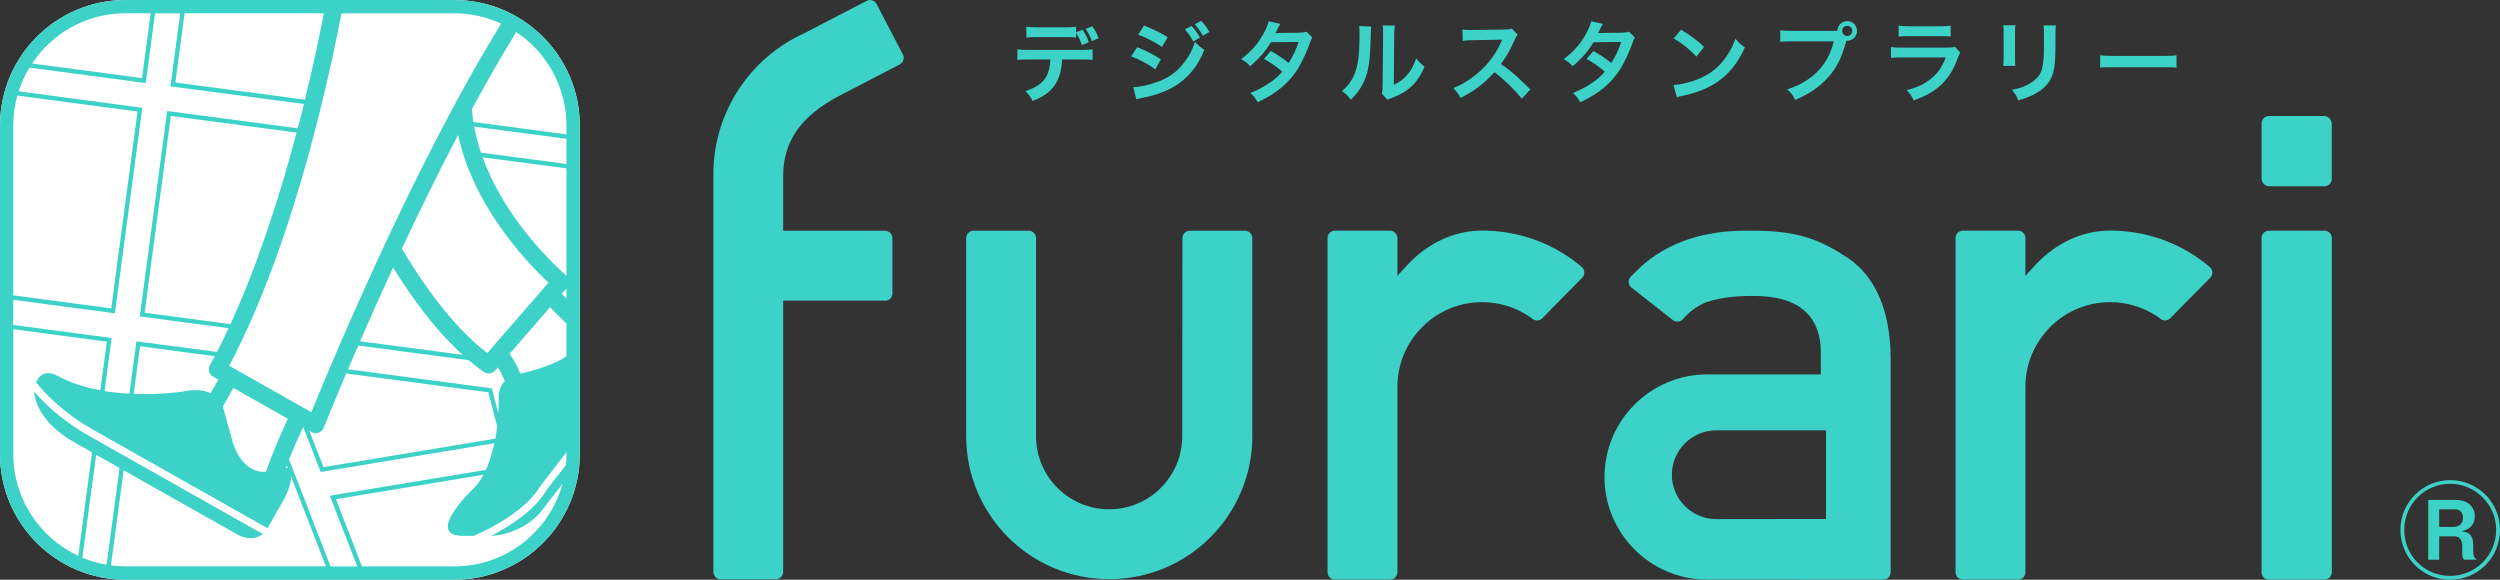 <?xml version="1.0" encoding="UTF-8"?><svg id="_制作レイヤー" xmlns="http://www.w3.org/2000/svg" viewBox="0 0 392.6 91.04"><rect x="0" y="0" width="392.6" height="91.04" fill="#333333" stroke="none"/><defs><style>.cls-1{fill:#fff;}.cls-2{fill:#3cd2c8;}</style></defs><path class="cls-2" d="m384.77,91.04c-4.32.02-7.81-3.52-7.81-7.83s3.53-7.81,7.81-7.81,7.83,3.43,7.83,7.81-3.51,7.83-7.83,7.83Zm0-15.07c-3.95,0-7.21,3.18-7.21,7.24s3.22,7.23,7.21,7.23,7.23-3.24,7.23-7.23-3.29-7.24-7.23-7.24Zm2.21,11.93c-.16-.17-.31-.31-.31-.99v-1.14c0-.68-.21-1.55-1.2-1.55h-2.42v3.68h-1.72v-9.39h4.4c1.76,0,2.91,1.08,2.91,2.54,0,1.9-1.59,2.25-2.07,2.38.93.12,1.82.39,1.82,2.15v.95c0,.95.27,1.14.6,1.36h-2.03Zm-1.47-7.92h-2.46v2.77h2.19c.95,0,1.55-.5,1.55-1.47,0-.83-.48-1.3-1.28-1.3Z"/><path class="cls-2" d="m140.14,46.03c0,.64-.52,1.16-1.17,1.16"/><path class="cls-2" d="m122.99,89.81c0,.64-.52,1.16-1.16,1.16h-8.64c-.64,0-1.16-.52-1.16-1.16V27.34c0-9.55,5.63-18.25,14.39-22.18l6.56-3.41,3.12-1.61c.57-.3,1.27-.07,1.57.5l.97,1.87,3.15,6.04c.3.57.07,1.27-.5,1.57l-3.81,1.98-5.89,3.06c-5.87,3.14-8.6,7.1-8.6,12.46v8.62h15.98c.64,0,1.17.52,1.17,1.16v8.65c0,.64-.52,1.16-1.17,1.16h-15.98v42.61Z"/><path class="cls-2" d="m196.67,68.48c0,12.41-10.06,22.47-22.47,22.47s-22.47-10.06-22.47-22.47v-31.09c0-.64.52-1.16,1.16-1.16h8.65c.64,0,1.16.52,1.16,1.16v31.11c0,6.34,5.14,11.48,11.48,11.48s11.48-5.14,11.48-11.48l.03-31.11c0-.64.52-1.16,1.16-1.16h8.65c.64,0,1.16.52,1.16,1.16v31.09Z"/><path class="cls-2" d="m243.47,48.7l-1.27,1.28c-.45.46-1.19.46-1.65,0l-.4-.28c-2.17-1.46-4.73-2.25-7.39-2.25-3.55,0-6.89,1.39-9.41,3.9-2.52,2.52-3.9,5.86-3.9,9.4v29.11c0,.64-.52,1.16-1.17,1.16h-8.64c-.64,0-1.16-.52-1.16-1.16v-52.48c0-.64.52-1.16,1.16-1.16h8.64c.64,0,1.17.52,1.17,1.16v5.94l1.43-1.57c3.26-3.57,7.48-5.54,11.88-5.54,5.47,0,10.67,1.8,14.91,5.12l.79.65c.46.45.46,1.19,0,1.65l-5.01,5.06Z"/><path class="cls-2" d="m342.08,48.7l-1.27,1.28c-.45.46-1.19.46-1.64,0l-.4-.28c-2.17-1.46-4.73-2.25-7.39-2.25-3.55,0-6.89,1.39-9.41,3.9-2.51,2.52-3.9,5.86-3.9,9.4v29.11c0,.64-.52,1.16-1.17,1.16h-8.64c-.64,0-1.16-.52-1.16-1.16v-52.48c0-.64.52-1.16,1.16-1.16h8.64c.64,0,1.17.52,1.17,1.16v5.94l1.43-1.57c3.26-3.57,7.48-5.54,11.88-5.54,5.47,0,10.67,1.8,14.91,5.12l.79.65c.46.45.46,1.19,0,1.65l-5.01,5.06Z"/><path class="cls-2" d="m290.29,40.57c-4.35-2.88-7.86-4.34-14.92-4.34h-.57s-.68,0-.68,0c-6.72,0-12.22,1.88-16.39,5.61l-1.72,1.69c-.4.5-.31,1.24.19,1.63l6.5,5.1c.5.4,1.24.31,1.63-.2l.39-.44c.86-.87,1.89-1.58,3.07-2.11,2.12-.71,4.26-1.01,7.24-1.04h.26c3.91,0,6.67.87,8.45,2.67,1.48,1.49,2.22,3.6,2.2,6.28v3.38h-17.86c-8.88,0-16.11,7.23-16.11,16.11s7.23,16.11,16.11,16.11h4.53s20.09.01,20.09.01h3.05c.64,0,1.16-.52,1.16-1.16v-33.73c-.08-7.31-2.31-12.56-6.62-15.57Zm-3.53,40.93l-17.23.02c-3.85,0-6.98-3.13-6.98-6.97s3.13-6.97,6.97-6.97h17.24v13.92Z"/><path class="cls-2" d="m356.33,36.22h8.7c.64,0,1.16.52,1.16,1.16v52.48c0,.64-.52,1.17-1.17,1.17h-8.7c-.64,0-1.16-.52-1.16-1.16v-52.48c0-.64.52-1.16,1.16-1.16Z"/><rect class="cls-2" x="355.16" y="18.22" width="11.02" height="11.03" rx="1.16" ry="1.16"/><path class="cls-1" d="m71.31,0H19.73C8.83,0,0,8.83,0,19.73v51.59c0,10.89,8.83,19.72,19.73,19.72h51.59c10.89,0,19.73-8.83,19.73-19.72V19.73C91.04,8.83,82.21,0,71.31,0h0Z"/><path class="cls-2" d="m71.31,0H19.73C8.83,0,0,8.83,0,19.73v51.59c0,10.89,8.83,19.72,19.73,19.72h51.59c10.89,0,19.73-8.83,19.73-19.72V19.73c0-10.89-8.83-19.73-19.73-19.73Zm17.64,19.73v1.37l-14.61-1.94c-.1-.66-.19-1.34-.24-2.02,2.26-4.17,4.6-8.27,6.97-12.11,4.75,3.17,7.88,8.57,7.88,14.69Zm-10.63,43.23s.01.77-.06,1.96l-.9-3.49-.12-.45-.46-.06-22.13-2.93c.5-1.16,1.03-2.41,1.61-3.73l17.33,2.3c.79.67,1.58,1.29,2.37,1.84.23.17.51.24.77.24.38,0,.76-.16,1.02-.46l.44-.5c.39.63.69,1.21.88,1.72l.03.08.18.34c-.61.64-1.06,1.62-.96,3.14Zm-26.21,15.69l4,10.31h-4.2l-6.52-16.82c.51-1.26,1.22-2.93,2.2-5.05l.06.03,2.51,6.48.2.52.55-.09,26.72-4.43c-.3,1.41-.72,2.87-1.32,4.19l-23.67,3.92-.84.14.31.79Zm-1.31-5.29l-2.21-5.7.32.18c.2.12.43.18.67.18.15,0,.3-.02.45-.08.37-.13.66-.41.81-.77.02-.06,1.32-3.33,3.53-8.52l22.32,2.96,1.39,5.35c-.07.61-.17,1.26-.29,1.93l-26.98,4.47Zm5.74-19.76c1.44-3.31,3.11-7.06,4.95-11.06.08-.17.16-.35.24-.53.97,1.56,1.94,3.04,2.92,4.43,2.64,3.74,5.31,6.85,8,9.28l-16.11-2.13Zm20.02,1.82l-.03.03c-4.46-3.42-9.01-9-13.42-16.4,2.57-5.49,5.58-11.67,8.83-17.87.17.81.37,1.61.62,2.43,1.11,3.73,2.94,7.52,5.46,11.26,3.12,4.63,6.47,7.99,8.12,9.52l-.16.18-9.43,10.84Zm9.83-7.17c.98,1,1.86,1.87,2.56,2.55v5.14c-.98.67-3.06,1.77-7.03,2.7,0,0-.07,0-.2.02l-.15-.29c-.32-.86-.83-1.79-1.54-2.82l6.36-7.3Zm1.84-2.12l.72-.82v1.59c-.23-.24-.47-.5-.72-.77Zm.72-2.84s-.03-.03-.04-.04c-.04-.04-4.64-3.92-8.68-9.94-1.59-2.37-3.24-5.31-4.44-8.61l13.16,1.74v16.84Zm-13.42-19.32c-.44-1.31-.81-2.68-1.07-4.09l14.49,1.92v3.95l-13.42-1.78Zm3.17-20.25c-1.45,2.35-2.89,4.8-4.31,7.3,0,0,0,0,0,0l-.02.04c-1.02,1.79-2.02,3.61-3,5.44l-.04.06s0,0,0,0c-3.61,6.71-6.99,13.54-9.87,19.63,0,0,0,0,0,0l-.03.07c-.46.98-.91,1.94-1.35,2.87l-.03.07s0,0,0,0c-.35.75-.69,1.49-1.02,2.21-5,10.86-8.75,19.93-10.13,23.32l-12.91-7.29c2.85-5.37,5.57-11.77,8.1-19.05,2.17-6.24,4.2-13.13,6.04-20.49,1.57-6.26,2.73-11.81,3.5-15.81h17.68c2.64,0,5.14.58,7.4,1.63Zm-45.2,55.43l.79.45-1.22,2.16c-.93-.46-2.29-.7-4.25-.28,0,0-3.43.54-7.82.38l1-7.48,11.72,1.55c-.25.47-.5.94-.75,1.4-.36.65-.13,1.47.52,1.83Zm.57-3.88l-11.97-1.58-.68-.09-.09.68-1.01,7.54c-1.25-.06-2.57-.19-3.9-.4l1.02-7.66.09-.68-.68-.09-14.78-1.96v-3.95l15.29,2.03.68.09.09-.68,4.13-30.91.09-.68-.68-.09L2.93,14.34c.42-1.31.99-2.56,1.7-3.72l17.58,2.33.68.09.09-.68,1.37-10.27h3.95l-1.44,10.79-.09.68.68.09,20.28,2.68c-.08.31-.15.62-.23.93-.23.93-.48,1.9-.74,2.89l-19.83-2.63-.68-.09-.09.68-4.12,30.9-.09.68.68.09,13.27,1.76c-.59,1.26-1.19,2.5-1.82,3.71ZM2.73,15.01l18.87,2.5-4.13,30.91-15.39-2.04v-26.65c0-1.63.22-3.21.64-4.71ZM28.99,2.08h21.88c-.7,3.56-1.68,8.27-2.98,13.57l-20.35-2.69,1.45-10.88Zm17.59,18.74c-2.39,9.04-5.85,20.2-10.39,30.08l-13.48-1.79,4.12-30.9,19.74,2.61Zm-9.93,40.1l8.56,4.84c-2.27,4.88-3.18,7.54-3.44,8.35-1.71.07-3.84-.73-5.16-4.45l-1.62-5.81,1.66-2.93Zm8.36,12.17l.2.52c-.09-.08-.2-.15-.32-.2.04-.1.08-.21.12-.31ZM19.73,2.08h3.93l-1.36,10.18-17.27-2.29c3.16-4.75,8.57-7.89,14.7-7.89Zm-6.79,85.51l2.16-16.18,3.67,2.07-2.03,15.21c-1.32-.23-2.6-.6-3.8-1.1Zm4.48,1.21l2-14.95,18.03,10.18s2.16,1.21,3.81-.17l-27.29-15.42c-4.27-2.4-7.08-5.18-8.6-6.94.06,1.15.71,4.66,6.1,7.85l2.99,1.69-2.17,16.25c-6.02-2.81-10.2-8.92-10.2-15.99v-19.6l14.69,1.95-1.02,7.63c-2.39-.43-4.79-1.16-6.87-2.33,0,0-2.22-1.31-3.22,1.11,1.25,1.54,4.16,4.72,8.86,7.37l27.48,15.52s.05-.07.08-.12l2.77-4.9s.87-1.79.83-3.15l5.49,14.16h-31.45c-.78,0-1.55-.05-2.3-.15Zm53.89.15h-14.46l-4.09-10.56,23.18-3.84c-.35.66-.76,1.27-1.23,1.81,0,0-8.22,7.64-2.16,7.79h1.86c2.33-1.02,8.1-3.86,10.43-7.79.06-.08,1.91-2.46,4.12-5.35v.31c0,.57-.03,1.14-.08,1.7-1.73,2.26-3.05,3.95-3.08,3.99-1.9,3.21-5.82,5.67-8.66,7.14,1.14-.05,4.61-.45,7.54-3.46,0,0,1.58-2.02,3.66-4.71-2.05,7.47-8.9,12.97-17.01,12.97Z"/><path class="cls-2" d="m166.79,9.33c-.07,1.61-.38,2.77-.98,3.77-.74,1.23-1.76,2-3.65,2.76-.36-.73-.55-.98-1.15-1.55,1.67-.52,2.73-1.26,3.32-2.32.36-.64.57-1.53.62-2.65h-3.4c-.95,0-1.27.01-1.78.07v-1.67c.53.08.84.1,1.81.1h8.19c.95,0,1.27-.01,1.81-.1v1.67c-.5-.06-.83-.07-1.78-.07h-3Zm3.21-4.66c.53.81.7,1.15.98,1.96l-1.08.45c-.25-.76-.46-1.18-.92-1.92v.74c-.46-.06-.8-.07-1.78-.07h-4.24c-.98,0-1.32.01-1.78.07v-1.71c.52.08.8.1,1.81.1h4.19c1.01,0,1.29-.01,1.81-.1v.87l1.02-.39Zm1.47,1.78c-.28-.73-.48-1.13-.97-1.92l1.04-.41c.53.8.73,1.16.98,1.88l-1.05.45Z"/><path class="cls-2" d="m178.58,7.41c1.44.57,2.52,1.13,3.72,1.9l-.87,1.58c-1.12-.83-2.37-1.5-3.79-2.04l.94-1.44Zm-.63,6.27c1.06,0,2.59-.35,4.05-.91,1.74-.67,2.93-1.58,4.05-3.07.76-1.02,1.19-1.86,1.62-3.11.57.6.78.78,1.46,1.25-.64,1.55-1.23,2.53-2.1,3.54-1.78,2.06-4.16,3.3-7.6,3.98-.5.1-.7.15-.98.24l-.49-1.92Zm1.71-9.66c1.44.56,2.55,1.09,3.72,1.81l-.9,1.54c-1.27-.85-2.52-1.5-3.74-1.92l.91-1.43Zm7.46.06c.57.6.84.97,1.32,1.83l-1.05.6c-.43-.8-.8-1.32-1.32-1.88l1.05-.56Zm1.78,1.55c-.41-.74-.77-1.25-1.27-1.81l.99-.55c.56.57.9,1.02,1.3,1.75l-1.02.6Z"/><path class="cls-2" d="m206.1,5.91c-.18.24-.21.29-.43.94-.45,1.27-1.22,2.91-1.79,3.85-1.43,2.32-3.4,3.98-6.38,5.35-.45-.76-.63-.99-1.16-1.44,1.19-.49,1.89-.84,2.73-1.4.99-.64,1.58-1.15,2.3-1.95-.98-.84-1.82-1.43-2.87-2l1.06-1.25c1.18.66,1.76,1.05,2.81,1.88.66-1.01,1.13-1.99,1.57-3.3l-4.35.04c-.87,1.44-1.86,2.58-3.28,3.77-.46-.52-.67-.7-1.4-1.12,1.54-1.15,2.66-2.42,3.51-3.99.41-.74.69-1.43.81-1.95l1.82.41q-.15.25-.42.78c-.17.38-.27.55-.34.67q.22-.03,3.64-.06c.57-.01.87-.04,1.23-.17l.94.94Z"/><path class="cls-2" d="m215.34,4.18q-.06.39-.14,3.14c-.1,2.73-.41,4.31-1.13,5.75-.48.97-1.01,1.68-1.93,2.59-.55-.7-.76-.91-1.41-1.36.69-.56,1.02-.94,1.44-1.61,1.01-1.61,1.33-3.42,1.33-7.34,0-.77,0-.9-.06-1.27l1.9.1Zm3.71-.17c-.07.41-.08.64-.1,1.33l-.07,7.97c.98-.46,1.54-.88,2.14-1.6.64-.76,1.05-1.53,1.37-2.56.49.63.67.81,1.32,1.32-.57,1.39-1.3,2.44-2.23,3.26-.8.69-1.53,1.11-2.98,1.68-.31.11-.42.17-.6.25l-.9-.95c.1-.41.11-.71.13-1.48l.07-7.9v-.42c0-.35-.01-.66-.06-.92l1.9.03Z"/><path class="cls-2" d="m238.99,15.49c-1.16-1.43-2.77-3-4.3-4.16-1.58,1.76-3.19,3-5.33,4.05-.39-.73-.56-.95-1.13-1.55,1.08-.42,1.75-.8,2.8-1.54,2.11-1.48,3.79-3.51,4.7-5.7l.15-.36q-.22.01-4.63.08c-.67.01-1.05.04-1.53.11l-.06-1.79c.39.07.66.08,1.23.08h.34l4.93-.07c.78-.01.9-.03,1.25-.15l.92.95c-.18.21-.29.41-.45.76-.64,1.5-1.33,2.72-2.18,3.86.88.59,1.64,1.18,2.59,2.03q.35.31,2.04,1.95l-1.34,1.46Z"/><path class="cls-2" d="m256.76,5.91c-.18.24-.21.29-.43.94-.45,1.27-1.22,2.91-1.79,3.85-1.43,2.32-3.4,3.98-6.38,5.35-.45-.76-.63-.99-1.16-1.44,1.19-.49,1.89-.84,2.73-1.4.99-.64,1.58-1.15,2.3-1.95-.98-.84-1.82-1.43-2.87-2l1.06-1.25c1.18.66,1.76,1.05,2.81,1.88.66-1.01,1.13-1.99,1.57-3.3l-4.35.04c-.87,1.44-1.86,2.58-3.28,3.77-.46-.52-.67-.7-1.4-1.12,1.54-1.15,2.66-2.42,3.51-3.99.41-.74.69-1.43.81-1.95l1.82.41q-.15.25-.42.78c-.17.38-.27.55-.34.67q.22-.03,3.64-.06c.57-.01.87-.04,1.23-.17l.94.94Z"/><path class="cls-2" d="m262.81,13.35c1.2-.07,2.87-.48,4.14-1.04,1.75-.76,3.05-1.83,4.16-3.43.62-.9,1.01-1.67,1.43-2.8.55.66.77.87,1.48,1.37-1.19,2.56-2.52,4.21-4.44,5.49-1.43.95-3.16,1.64-5.33,2.1-.56.11-.6.13-.92.24l-.52-1.93Zm1.19-8.69c1.67,1.04,2.53,1.68,3.61,2.7l-1.2,1.53c-1.12-1.19-2.27-2.11-3.57-2.84l1.16-1.39Z"/><path class="cls-2" d="m287.78,4.85c.25,0,.46,0,.77-.03.03-.85.7-1.51,1.54-1.51s1.54.69,1.54,1.54-.69,1.55-1.53,1.55c-.03,0-.06,0-.15-.01-.49,1.89-1.08,3.3-1.89,4.52-.85,1.29-2.07,2.46-3.49,3.39-.8.53-1.46.87-2.66,1.39-.39-.76-.57-1.02-1.23-1.67,1.23-.39,2.03-.76,3.07-1.43,2.18-1.41,3.56-3.39,4.24-6.1h-6.66c-.94,0-1.26.01-1.76.08v-1.82c.55.08.84.1,1.79.1h6.43Zm1.51,0c0,.43.36.8.8.8s.8-.36.8-.8-.35-.8-.8-.8-.8.36-.8.8Z"/><path class="cls-2" d="m307.83,8.26c-.14.25-.22.45-.39.88-.73,2.06-1.79,3.61-3.25,4.73-.99.77-1.9,1.25-3.67,1.9-.31-.7-.48-.94-1.09-1.62,1.71-.43,2.81-.95,3.89-1.85,1.04-.87,1.64-1.72,2.25-3.28h-6.82c-.94,0-1.29.01-1.79.07v-1.71c.53.08.84.1,1.82.1h6.66c.87,0,1.15-.03,1.58-.13l.8.9Zm-9.67-4.24c.46.08.76.1,1.64.1h4.89c.88,0,1.18-.01,1.64-.1v1.72c-.43-.06-.7-.07-1.61-.07h-4.94c-.91,0-1.18.01-1.61.07v-1.72Z"/><path class="cls-2" d="m316.5,3.99c-.06.39-.06.52-.06,1.26v3.86c0,.7,0,.88.06,1.23h-1.92c.04-.32.07-.76.07-1.26v-3.85c0-.71-.01-.9-.06-1.26h1.9Zm6.36.01c-.06.35-.07.5-.07,1.3v1.89c-.01,2.18-.11,3.36-.36,4.24-.41,1.4-1.3,2.45-2.76,3.26-.74.42-1.44.7-2.73,1.08-.25-.69-.39-.92-.98-1.67,1.37-.27,2.18-.56,3.02-1.12,1.32-.87,1.78-1.72,1.93-3.57.06-.6.07-1.22.07-2.34v-1.75c0-.71-.01-1.01-.07-1.33h1.95Z"/><path class="cls-2" d="m329.8,8.68c.62.08.88.1,2.27.1h7.46c1.39,0,1.65-.01,2.27-.1v1.95c-.56-.07-.71-.07-2.28-.07h-7.43c-1.57,0-1.72,0-2.28.07v-1.95Z"/></svg>